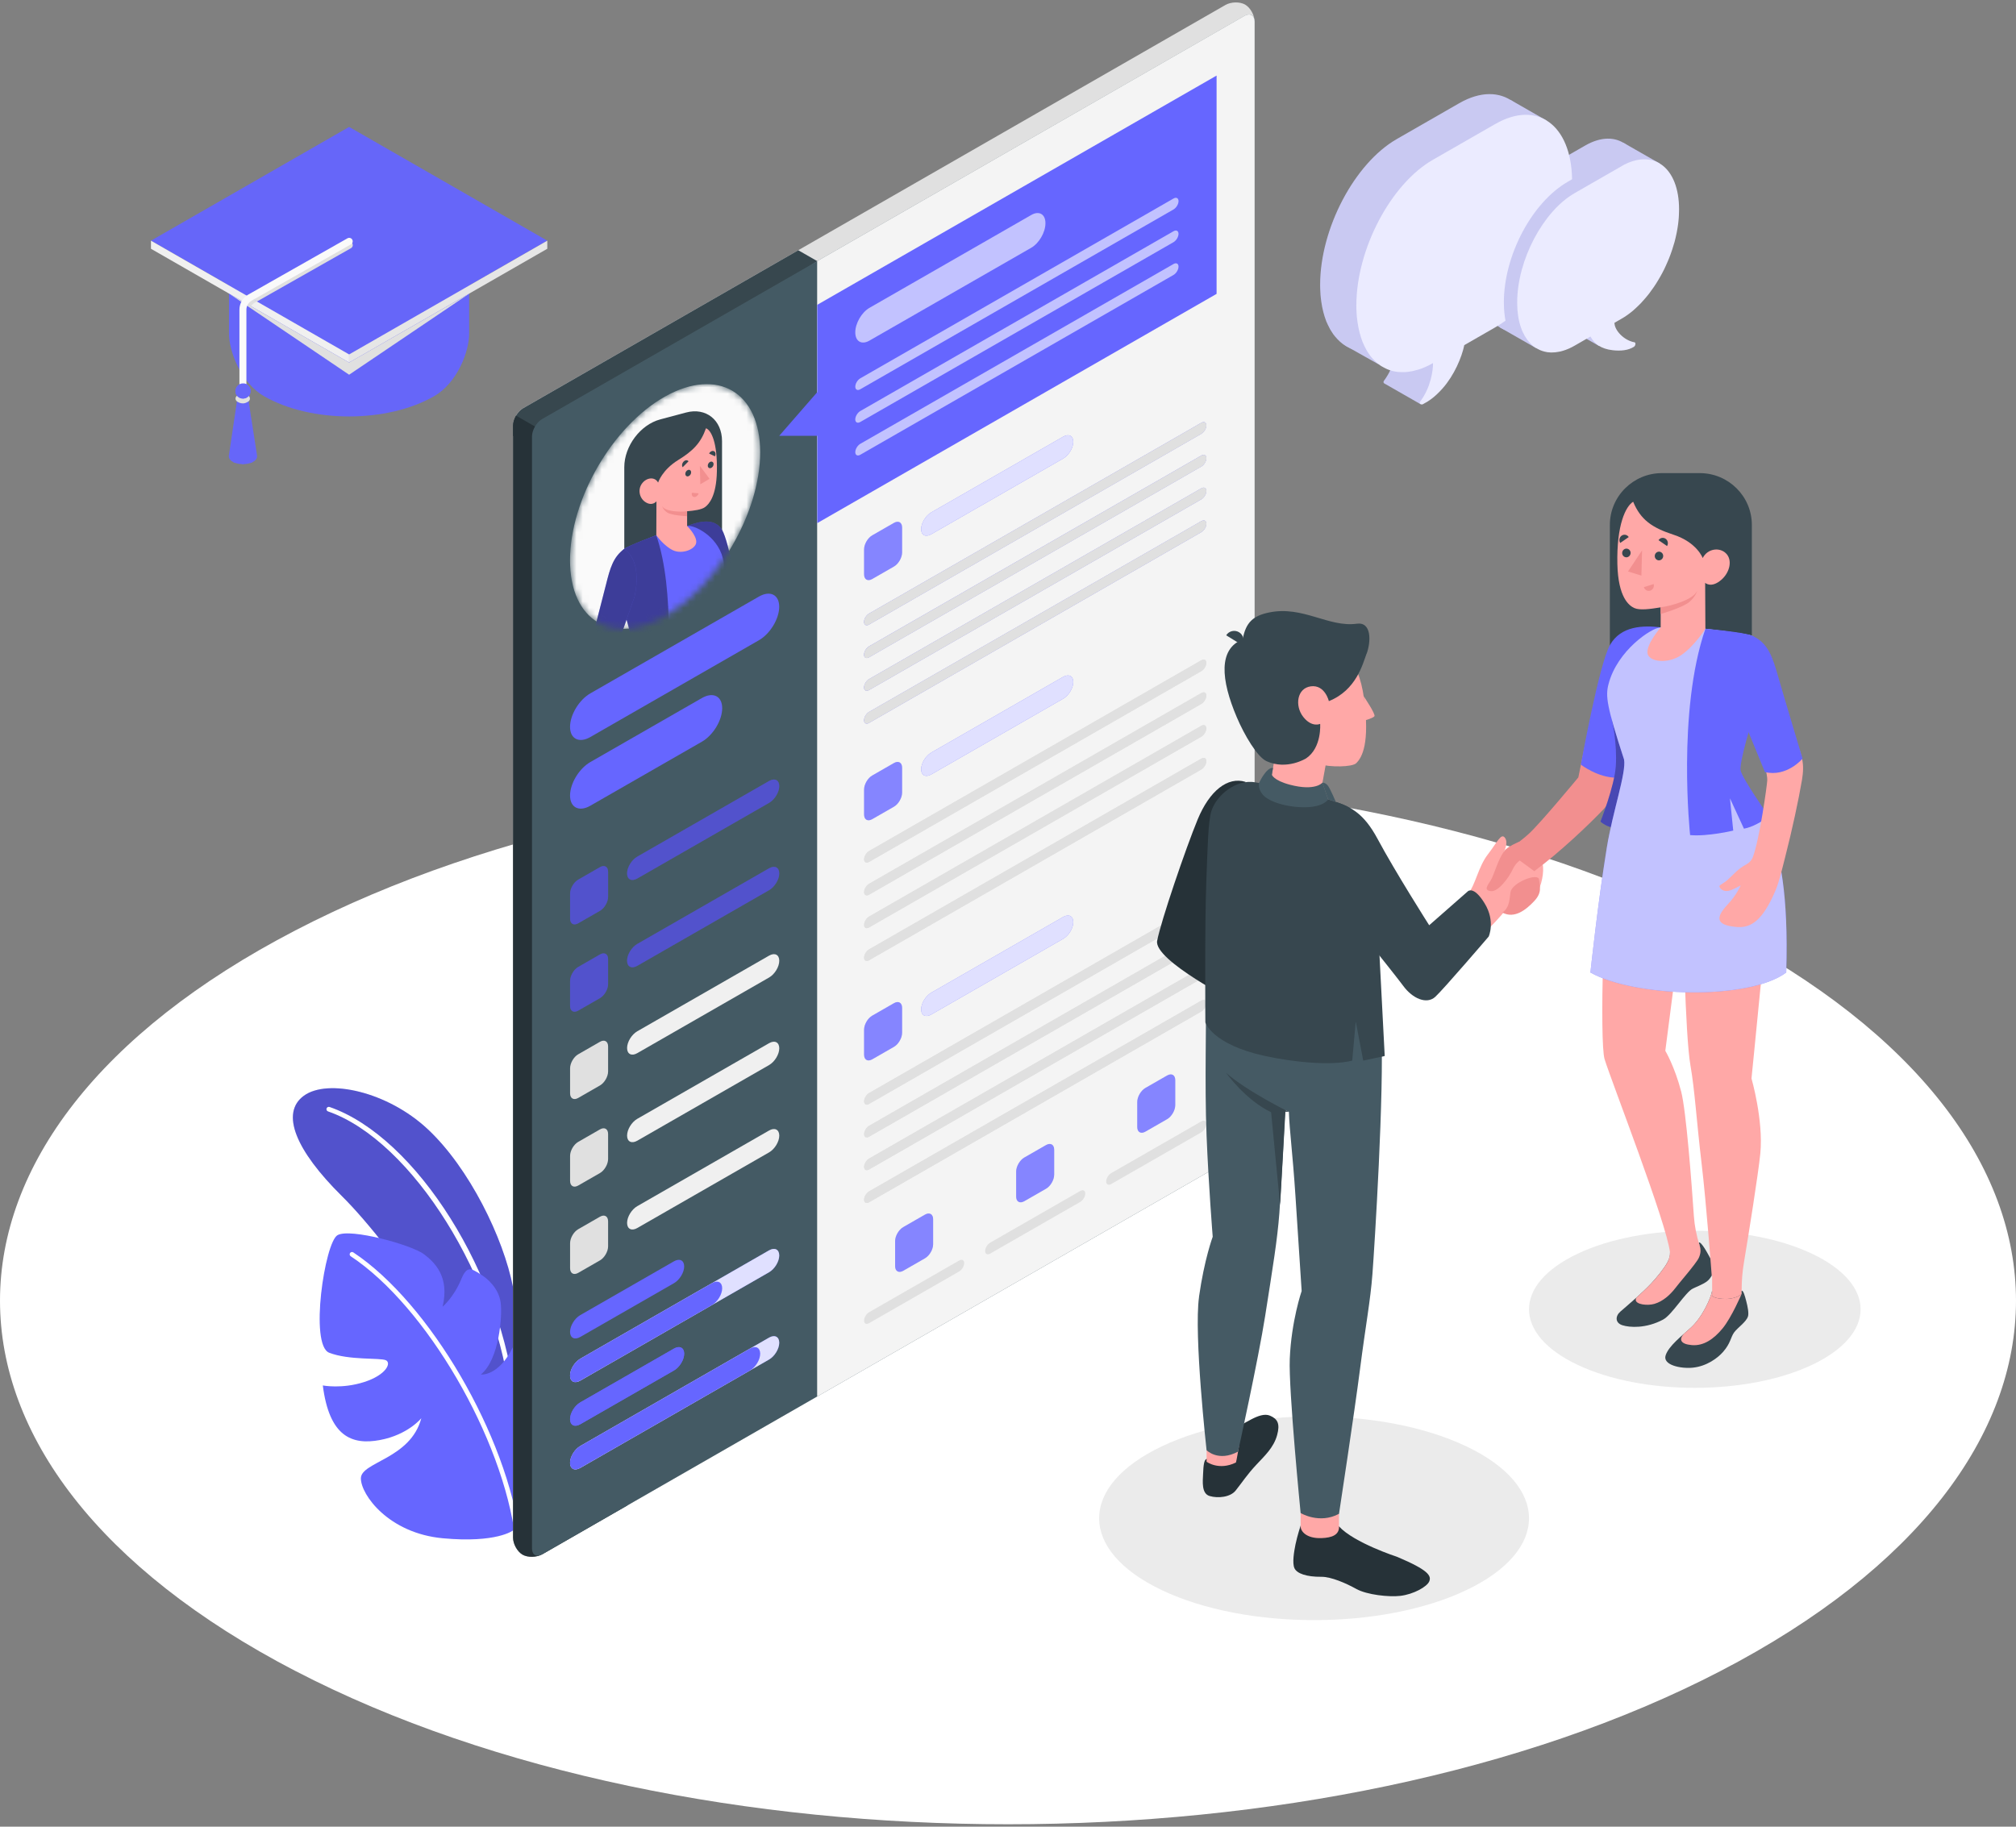 <svg width="320" height="290" viewBox="0 0 320 290" fill="none" xmlns="http://www.w3.org/2000/svg">
<rect x="0" y="0" width="320" height="290" fill="#808080" stroke="none"/>
<path d="M46.871 265.267C109.356 297.729 210.659 297.729 273.136 265.267C335.621 232.805 335.621 180.178 273.136 147.716C210.651 115.254 109.349 115.254 46.864 147.716C-15.621 180.178 -15.621 232.805 46.864 265.267H46.871Z" fill="white"/>
<path d="M232.707 252.465C219.384 258.783 197.783 258.783 184.459 252.465C171.136 246.154 171.136 235.912 184.459 229.595C197.783 223.284 219.384 223.284 232.707 229.595C246.03 235.912 246.03 246.147 232.707 252.465Z" fill="#EBEBEB"/>
<path d="M287.626 216.678C277.35 221.547 260.682 221.547 250.406 216.678C240.129 211.808 240.129 203.909 250.406 199.039C260.682 194.169 277.35 194.169 287.626 199.039C297.903 203.909 297.903 211.808 287.626 216.678Z" fill="#EBEBEB"/>
<path d="M81.431 204.357C79.915 196.554 74.506 185.433 67.87 179.24C61.487 173.285 52.013 171.208 48.238 173.95C44.463 176.691 46.938 182.64 54.264 189.881C62.527 198.047 78.414 220.703 81.431 233.545V204.357Z" fill="#6666FF"/>
<g opacity="0.2">
<path d="M81.431 204.357C79.915 196.554 74.506 185.433 67.87 179.24C61.487 173.285 52.013 171.208 48.238 173.95C44.463 176.691 46.938 182.64 54.264 189.881C62.527 198.047 78.414 220.703 81.431 233.545V204.357Z" fill="black"/>
</g>
<path d="M81.433 223.136C81.248 223.136 81.084 222.996 81.062 222.804C79.189 203.14 65.368 181.046 52.067 176.442C51.874 176.376 51.77 176.162 51.837 175.969C51.904 175.777 52.119 175.674 52.312 175.74C66.089 180.507 79.873 202.461 81.805 222.73C81.827 222.929 81.671 223.114 81.47 223.129C81.456 223.129 81.448 223.129 81.433 223.129V223.136Z" fill="white"/>
<path d="M81.431 242.967C81.431 242.967 78.86 245.007 70.278 244.209C61.696 243.411 57.282 237.314 57.282 234.699C57.282 232.083 65.158 231.639 66.875 225.151C66.875 225.151 64.772 227.782 60.298 228.617C55.825 229.452 52.266 228.033 51.24 219.949C51.24 219.949 54.265 220.54 57.794 219.41C61.324 218.279 62.164 216.358 61.242 215.944C60.321 215.53 55.409 215.981 52.251 214.755C49.1 213.528 51.545 197.249 53.574 196.089C55.602 194.929 65.411 197.663 67.313 199.126C69.007 200.426 71.385 202.68 70.256 207.446C70.256 207.446 72.032 205.961 73.206 203.101C74.127 200.855 74.796 201.402 76.193 202.244C77.59 203.087 79.121 204.616 79.455 206.685C79.789 208.754 79.247 215.892 76.319 218.213C76.319 218.213 79.128 218.567 81.424 213.853C81.424 213.853 85.905 215.641 86.893 218.545C87.881 221.449 89.055 235.615 81.424 242.967H81.431Z" fill="#6666FF"/>
<path d="M82.181 244.586C81.995 244.586 81.839 244.446 81.809 244.261C79.848 228.293 67.639 207.351 55.668 199.437C55.497 199.326 55.453 199.097 55.564 198.927C55.675 198.757 55.906 198.713 56.077 198.823C68.196 206.841 80.561 228.034 82.538 244.18C82.56 244.379 82.419 244.564 82.211 244.594C82.196 244.594 82.181 244.594 82.166 244.594L82.181 244.586Z" fill="white"/>
<path d="M82.937 246.819C82.105 246.339 81.429 245.127 81.429 244.108V67.567C81.429 66.547 82.15 65.305 83.041 64.796L194.517 0.788C195.408 0.278 196.798 0.249 197.638 0.729C198.47 1.21 199.146 2.421 199.146 3.441L86.058 246.76C85.166 247.27 83.777 247.292 82.937 246.819Z" fill="#E0E0E0"/>
<path d="M84.451 70.924L129.727 41.462L126.71 39.733L83.047 64.805C82.155 65.315 81.435 66.556 81.435 67.576V69.194L84.451 70.924Z" fill="#37474F"/>
<path opacity="0.2" d="M84.451 70.924L129.727 41.462L126.71 39.733L83.047 64.805C82.155 65.315 81.435 66.556 81.435 67.576V69.194L84.451 70.924Z" fill="#37474F"/>
<path d="M99.543 76.115L81.903 65.991C81.613 66.494 81.435 67.055 81.435 67.565V244.099C81.435 245.118 82.111 246.33 82.943 246.811C83.775 247.291 85.172 247.261 86.064 246.751L99.543 239.007V76.115Z" fill="#263238"/>
<path opacity="0.4" d="M99.543 76.115L81.903 65.991C81.613 66.494 81.435 67.055 81.435 67.565V244.099C81.435 245.118 82.111 246.33 82.943 246.811C83.775 247.291 85.172 247.261 86.064 246.751L99.543 239.007V76.115Z" fill="#263238"/>
<path d="M86.066 246.762L197.549 182.754C198.441 182.244 199.162 181.003 199.162 179.983V3.45C199.162 2.43 198.441 2.016 197.549 2.526L86.059 66.526C85.167 67.036 84.446 68.277 84.446 69.297V245.831C84.446 246.85 85.167 247.264 86.059 246.754L86.066 246.762Z" fill="#455A64"/>
<path opacity="0.1" d="M86.066 246.762L197.549 182.754C198.441 182.244 199.162 181.003 199.162 179.983V3.45C199.162 2.43 198.441 2.016 197.549 2.526L86.059 66.526C85.167 67.036 84.446 68.277 84.446 69.297V245.831C84.446 246.85 85.167 247.264 86.059 246.754L86.066 246.762Z" fill="#455A64"/>
<path d="M93.702 110.079L120.467 94.709C122.243 93.689 123.685 94.414 123.685 96.328C123.685 98.241 122.243 100.621 120.467 101.64L93.702 117.011C91.926 118.03 90.484 117.306 90.484 115.392C90.484 113.478 91.926 111.099 93.702 110.079Z" fill="#6666FF"/>
<path d="M93.702 120.984L111.417 110.816C113.193 109.796 114.634 110.52 114.634 112.434C114.634 114.348 113.193 116.727 111.417 117.747L93.702 127.915C91.926 128.935 90.484 128.211 90.484 126.297C90.484 124.383 91.926 122.003 93.702 120.984Z" fill="#6666FF"/>
<path d="M91.776 139.651L95.239 137.663C95.952 137.257 96.524 137.589 96.524 138.402V142.378C96.524 143.19 95.944 144.188 95.239 144.594L91.776 146.582C91.062 146.989 90.49 146.656 90.49 145.843V141.868C90.49 141.055 91.07 140.057 91.776 139.651Z" fill="#6666FF"/>
<path opacity="0.2" d="M91.776 139.651L95.239 137.663C95.952 137.257 96.524 137.589 96.524 138.402V142.378C96.524 143.19 95.944 144.188 95.239 144.594L91.776 146.582C91.062 146.989 90.49 146.656 90.49 145.843V141.868C90.49 141.055 91.07 140.057 91.776 139.651Z" fill="black"/>
<path d="M91.775 153.513L95.237 151.525C95.951 151.119 96.523 151.451 96.523 152.264V156.24C96.523 157.053 95.943 158.05 95.237 158.457L91.775 160.444C91.061 160.851 90.489 160.518 90.489 159.705V155.73C90.489 154.917 91.069 153.919 91.775 153.513Z" fill="#6666FF"/>
<g opacity="0.2">
<path d="M91.774 153.514L95.237 151.526C95.95 151.119 96.522 151.452 96.522 152.265V156.24C96.522 157.053 95.942 158.051 95.237 158.457L91.774 160.445C91.06 160.851 90.488 160.519 90.488 159.706V155.73C90.488 154.918 91.068 153.92 91.774 153.514Z" fill="black"/>
</g>
<path d="M101.148 149.861L122.08 137.846C122.972 137.336 123.692 137.698 123.692 138.659C123.692 139.619 122.972 140.802 122.08 141.319L101.148 153.334C100.256 153.844 99.535 153.482 99.535 152.521C99.535 151.561 100.256 150.378 101.148 149.861Z" fill="#6666FF"/>
<path opacity="0.2" d="M101.148 149.861L122.08 137.846C122.972 137.336 123.692 137.698 123.692 138.659C123.692 139.619 122.972 140.802 122.08 141.319L101.148 153.334C100.256 153.844 99.535 153.482 99.535 152.521C99.535 151.561 100.256 150.378 101.148 149.861Z" fill="black"/>
<path d="M91.776 167.376L95.239 165.389C95.952 164.982 96.524 165.315 96.524 166.127V170.103C96.524 170.916 95.944 171.913 95.239 172.32L91.776 174.308C91.062 174.714 90.49 174.381 90.49 173.569V169.593C90.49 168.78 91.07 167.783 91.776 167.376Z" fill="#E0E0E0"/>
<path d="M101.15 163.725L122.082 151.71C122.974 151.2 123.694 151.562 123.694 152.523C123.694 153.484 122.974 154.666 122.082 155.183L101.15 167.198C100.258 167.708 99.537 167.346 99.537 166.386C99.537 165.425 100.258 164.243 101.15 163.725Z" fill="#F0F0F0"/>
<path d="M91.776 181.283L95.239 179.295C95.952 178.888 96.524 179.221 96.524 180.034V184.009C96.524 184.822 95.944 185.82 95.239 186.226L91.776 188.214C91.062 188.62 90.49 188.288 90.49 187.475V183.499C90.49 182.687 91.07 181.689 91.776 181.283Z" fill="#E0E0E0"/>
<path d="M101.15 177.625L122.082 165.609C122.974 165.1 123.694 165.462 123.694 166.422C123.694 167.383 122.974 168.565 122.082 169.082L101.15 181.098C100.258 181.607 99.537 181.245 99.537 180.285C99.537 179.324 100.258 178.142 101.15 177.625Z" fill="#F0F0F0"/>
<path d="M91.776 195.147L95.239 193.159C95.952 192.752 96.524 193.085 96.524 193.898V197.873C96.524 198.686 95.944 199.684 95.239 200.09L91.776 202.078C91.062 202.484 90.49 202.152 90.49 201.339V197.363C90.49 196.551 91.07 195.553 91.776 195.147Z" fill="#E0E0E0"/>
<path d="M101.15 191.487L122.082 179.472C122.974 178.962 123.694 179.324 123.694 180.285C123.694 181.246 122.974 182.428 122.082 182.945L101.15 194.96C100.258 195.47 99.537 195.108 99.537 194.148C99.537 193.187 100.258 192.005 101.15 191.487Z" fill="#F0F0F0"/>
<path d="M92.097 208.785L106.988 200.236C107.88 199.726 108.6 200.088 108.6 201.049C108.6 202.009 107.88 203.192 106.988 203.709L92.097 212.258C91.205 212.768 90.484 212.406 90.484 211.446C90.484 210.485 91.205 209.303 92.097 208.785Z" fill="#6666FF"/>
<path d="M92.093 215.716L122.076 198.499C122.968 197.989 123.689 198.351 123.689 199.312C123.689 200.272 122.968 201.455 122.084 201.972L92.101 219.189C91.209 219.699 90.488 219.337 90.488 218.376C90.488 217.416 91.209 216.233 92.101 215.716H92.093Z" fill="#6666FF"/>
<path opacity="0.8" d="M92.093 215.716L122.076 198.499C122.968 197.989 123.689 198.351 123.689 199.312C123.689 200.272 122.968 201.455 122.084 201.972L92.101 219.189C91.209 219.699 90.488 219.337 90.488 218.376C90.488 217.416 91.209 216.233 92.101 215.716H92.093Z" fill="white"/>
<path d="M92.094 215.717L113.027 203.702C113.919 203.192 114.632 203.554 114.632 204.514C114.632 205.475 113.911 206.665 113.019 207.175L92.087 219.19C91.195 219.7 90.475 219.338 90.475 218.377C90.475 217.416 91.195 216.234 92.087 215.717H92.094Z" fill="#6666FF"/>
<path d="M92.097 222.642L106.988 214.093C107.88 213.583 108.6 213.945 108.6 214.906C108.6 215.866 107.88 217.049 106.988 217.566L92.097 226.115C91.205 226.625 90.484 226.263 90.484 225.303C90.484 224.342 91.205 223.16 92.097 222.642Z" fill="#6666FF"/>
<path d="M101.148 136L122.08 123.985C122.972 123.475 123.692 123.837 123.692 124.798C123.692 125.758 122.972 126.941 122.08 127.458L101.148 139.473C100.256 139.983 99.535 139.621 99.535 138.66C99.535 137.7 100.256 136.517 101.148 136Z" fill="#6666FF"/>
<path opacity="0.2" d="M101.148 136L122.08 123.985C122.972 123.475 123.692 123.837 123.692 124.798C123.692 125.758 122.972 126.941 122.08 127.458L101.148 139.473C100.256 139.983 99.535 139.621 99.535 138.66C99.535 137.7 100.256 136.517 101.148 136Z" fill="black"/>
<path d="M92.097 222.642L106.988 214.093C107.88 213.583 108.6 213.945 108.6 214.906C108.6 215.866 107.88 217.049 106.988 217.566L92.097 226.115C91.205 226.625 90.484 226.263 90.484 225.303C90.484 224.342 91.205 223.16 92.097 222.642Z" fill="#6666FF"/>
<path d="M92.093 229.573L122.076 212.355C122.968 211.846 123.689 212.208 123.689 213.168C123.689 214.129 122.968 215.311 122.084 215.828L92.101 233.046C91.209 233.556 90.488 233.194 90.488 232.233C90.488 231.272 91.209 230.09 92.101 229.573H92.093Z" fill="#6666FF"/>
<path opacity="0.8" d="M92.093 229.573L122.076 212.355C122.968 211.846 123.689 212.208 123.689 213.168C123.689 214.129 122.968 215.311 122.084 215.828L92.101 233.046C91.209 233.556 90.488 233.194 90.488 232.233C90.488 231.272 91.209 230.09 92.101 229.573H92.093Z" fill="white"/>
<path d="M92.094 229.574L119.061 214.093C119.952 213.583 120.666 213.945 120.666 214.906C120.666 215.866 119.945 217.056 119.053 217.566L92.087 233.047C91.195 233.557 90.475 233.194 90.475 232.234C90.475 231.273 91.195 230.091 92.087 229.574H92.094Z" fill="#6666FF"/>
<path d="M197.535 2.526L129.723 41.461V221.689L197.535 182.754C198.427 182.244 199.14 181.003 199.14 179.983V3.45C199.14 2.43 198.42 2.016 197.528 2.526H197.535Z" fill="#EBEBEB"/>
<path opacity="0.6" d="M197.535 2.526L129.723 41.461V221.689L197.535 182.754C198.427 182.244 199.14 181.003 199.14 179.983V3.45C199.14 2.43 198.42 2.016 197.528 2.526H197.535Z" fill="#FAFAFA"/>
<path d="M129.725 48.39V62.253L123.691 69.184H129.725V83.047L193.109 46.654V11.997L129.725 48.39Z" fill="#6666FF"/>
<g opacity="0.6">
<path d="M138.011 48.872L163.692 34.13C164.933 33.413 165.943 33.997 165.943 35.423V35.453C165.943 36.879 164.933 38.615 163.692 39.332L138.011 54.074C136.77 54.791 135.76 54.207 135.76 52.781V52.751C135.76 51.325 136.77 49.589 138.011 48.872Z" fill="white"/>
</g>
<path d="M136.568 60.059L186.272 31.521C186.718 31.262 187.075 31.447 187.075 31.928C187.075 32.408 186.718 32.999 186.272 33.258L136.568 61.796C136.122 62.054 135.766 61.87 135.766 61.389C135.766 60.909 136.122 60.318 136.568 60.059Z" fill="#6666FF"/>
<path d="M136.562 60.058L186.266 31.52C186.712 31.261 187.069 31.446 187.069 31.926C187.069 32.407 186.712 32.998 186.266 33.257L136.562 61.794C136.116 62.053 135.76 61.868 135.76 61.388C135.76 60.908 136.116 60.317 136.562 60.058Z" fill="#6666FF"/>
<path opacity="0.6" d="M136.562 60.058L186.266 31.52C186.712 31.261 187.069 31.446 187.069 31.926C187.069 32.407 186.712 32.998 186.266 33.257L136.562 61.794C136.116 62.053 135.76 61.868 135.76 61.388C135.76 60.908 136.116 60.317 136.562 60.058Z" fill="white"/>
<path d="M136.559 65.254L186.263 36.716C186.709 36.457 187.066 36.642 187.066 37.122C187.066 37.603 186.709 38.194 186.263 38.453L136.559 66.99C136.114 67.249 135.757 67.064 135.757 66.584C135.757 66.104 136.114 65.513 136.559 65.254Z" fill="#6666FF"/>
<path opacity="0.6" d="M136.559 65.254L186.263 36.716C186.709 36.457 187.066 36.642 187.066 37.122C187.066 37.603 186.709 38.194 186.263 38.453L136.559 66.99C136.114 67.249 135.757 67.064 135.757 66.584C135.757 66.104 136.114 65.513 136.559 65.254Z" fill="white"/>
<path opacity="0.6" d="M136.561 70.456L186.265 41.918C186.711 41.66 187.068 41.844 187.068 42.325C187.068 42.805 186.711 43.396 186.265 43.655L136.561 72.193C136.115 72.451 135.759 72.266 135.759 71.786C135.759 71.306 136.115 70.715 136.561 70.456Z" fill="white"/>
<path d="M138.442 84.993L141.904 83.006C142.618 82.599 143.19 82.932 143.19 83.745V87.72C143.19 88.533 142.61 89.531 141.904 89.937L138.442 91.925C137.728 92.331 137.156 91.999 137.156 91.186V87.21C137.156 86.397 137.736 85.4 138.442 84.993Z" fill="#6666FF"/>
<path opacity="0.2" d="M138.442 84.993L141.904 83.006C142.618 82.599 143.19 82.932 143.19 83.745V87.72C143.19 88.533 142.61 89.531 141.904 89.937L138.442 91.925C137.728 92.331 137.156 91.999 137.156 91.186V87.21C137.156 86.397 137.736 85.4 138.442 84.993Z" fill="white"/>
<path d="M147.818 81.343L168.75 69.328C169.642 68.818 170.363 69.18 170.363 70.141C170.363 71.101 169.642 72.283 168.75 72.801L147.818 84.816C146.926 85.326 146.213 84.964 146.213 84.003C146.213 83.042 146.934 81.86 147.825 81.343H147.818Z" fill="#6666FF"/>
<path opacity="0.8" d="M147.818 81.343L168.75 69.328C169.642 68.818 170.363 69.18 170.363 70.141C170.363 71.101 169.642 72.283 168.75 72.801L147.818 84.816C146.926 85.326 146.213 84.964 146.213 84.003C146.213 83.042 146.934 81.86 147.825 81.343H147.818Z" fill="white"/>
<path d="M137.955 97.406L190.676 67.131C191.122 66.872 191.478 67.057 191.478 67.537C191.478 68.018 191.122 68.609 190.676 68.868L137.955 99.142C137.509 99.401 137.152 99.216 137.152 98.736C137.152 98.255 137.509 97.664 137.955 97.406Z" fill="#6666FF"/>
<path d="M137.955 102.606L190.676 72.332C191.122 72.073 191.478 72.258 191.478 72.738C191.478 73.218 191.122 73.81 190.676 74.068L137.955 104.343C137.509 104.601 137.152 104.417 137.152 103.936C137.152 103.456 137.509 102.865 137.955 102.606Z" fill="#6666FF"/>
<path d="M137.955 107.81L190.676 77.535C191.122 77.276 191.478 77.461 191.478 77.942C191.478 78.422 191.122 79.013 190.676 79.272L137.955 109.546C137.509 109.805 137.152 109.62 137.152 109.14C137.152 108.659 137.509 108.068 137.955 107.81Z" fill="#6666FF"/>
<path d="M137.955 113.021L190.676 82.746C191.122 82.488 191.478 82.673 191.478 83.153C191.478 83.633 191.122 84.224 190.676 84.483L137.955 114.758C137.509 115.016 137.152 114.831 137.152 114.351C137.152 113.871 137.509 113.28 137.955 113.021Z" fill="#6666FF"/>
<path d="M137.959 97.406L190.68 67.131C191.126 66.873 191.482 67.057 191.482 67.538C191.482 68.018 191.126 68.609 190.68 68.868L137.959 99.142C137.513 99.401 137.156 99.216 137.156 98.736C137.156 98.256 137.513 97.664 137.959 97.406Z" fill="#E0E0E0"/>
<path d="M137.959 102.609L190.68 72.334C191.126 72.076 191.482 72.26 191.482 72.741C191.482 73.221 191.126 73.812 190.68 74.071L137.959 104.345C137.513 104.604 137.156 104.419 137.156 103.939C137.156 103.459 137.513 102.868 137.959 102.609Z" fill="#E0E0E0"/>
<path d="M137.959 107.809L190.68 77.534C191.126 77.276 191.482 77.46 191.482 77.941C191.482 78.421 191.126 79.012 190.68 79.271L137.959 109.545C137.513 109.804 137.156 109.619 137.156 109.139C137.156 108.659 137.513 108.067 137.959 107.809Z" fill="#E0E0E0"/>
<path d="M137.959 113.018L190.68 82.743C191.126 82.485 191.482 82.669 191.482 83.15C191.482 83.63 191.126 84.221 190.68 84.48L137.959 114.754C137.513 115.013 137.156 114.828 137.156 114.348C137.156 113.868 137.513 113.276 137.959 113.018Z" fill="#E0E0E0"/>
<path opacity="0.8" d="M137.959 97.406L190.68 67.131C191.126 66.873 191.482 67.057 191.482 67.538C191.482 68.018 191.126 68.609 190.68 68.868L137.959 99.142C137.513 99.401 137.156 99.216 137.156 98.736C137.156 98.256 137.513 97.664 137.959 97.406Z" fill="#E0E0E0"/>
<path opacity="0.8" d="M137.959 102.609L190.68 72.334C191.126 72.076 191.482 72.26 191.482 72.741C191.482 73.221 191.126 73.812 190.68 74.071L137.959 104.345C137.513 104.604 137.156 104.419 137.156 103.939C137.156 103.459 137.513 102.868 137.959 102.609Z" fill="#E0E0E0"/>
<path opacity="0.8" d="M137.959 107.809L190.68 77.534C191.126 77.276 191.482 77.46 191.482 77.941C191.482 78.421 191.126 79.012 190.68 79.271L137.959 109.545C137.513 109.804 137.156 109.619 137.156 109.139C137.156 108.659 137.513 108.067 137.959 107.809Z" fill="#E0E0E0"/>
<path opacity="0.8" d="M137.959 113.018L190.68 82.743C191.126 82.485 191.482 82.669 191.482 83.15C191.482 83.63 191.126 84.221 190.68 84.48L137.959 114.754C137.513 115.013 137.156 114.828 137.156 114.348C137.156 113.868 137.513 113.276 137.959 113.018Z" fill="#E0E0E0"/>
<path d="M137.959 135.095L190.68 104.821C191.126 104.562 191.482 104.747 191.482 105.227C191.482 105.707 191.126 106.299 190.68 106.557L137.959 136.832C137.513 137.09 137.156 136.906 137.156 136.425C137.156 135.945 137.513 135.354 137.959 135.095Z" fill="#E0E0E0"/>
<path d="M137.959 140.299L190.68 110.024C191.126 109.765 191.482 109.95 191.482 110.431C191.482 110.911 191.126 111.502 190.68 111.761L137.959 142.035C137.513 142.294 137.156 142.109 137.156 141.629C137.156 141.148 137.513 140.557 137.959 140.299Z" fill="#E0E0E0"/>
<path d="M137.959 145.499L190.68 115.225C191.126 114.966 191.482 115.151 191.482 115.631C191.482 116.112 191.126 116.703 190.68 116.961L137.959 147.236C137.513 147.494 137.156 147.31 137.156 146.829C137.156 146.349 137.513 145.758 137.959 145.499Z" fill="#E0E0E0"/>
<path d="M137.959 150.707L190.68 120.433C191.126 120.174 191.482 120.359 191.482 120.839C191.482 121.32 191.126 121.911 190.68 122.169L137.959 152.444C137.513 152.702 137.156 152.518 137.156 152.037C137.156 151.557 137.513 150.966 137.959 150.707Z" fill="#E0E0E0"/>
<path opacity="0.8" d="M137.959 135.095L190.68 104.821C191.126 104.562 191.482 104.747 191.482 105.227C191.482 105.707 191.126 106.299 190.68 106.557L137.959 136.832C137.513 137.09 137.156 136.906 137.156 136.425C137.156 135.945 137.513 135.354 137.959 135.095Z" fill="#E0E0E0"/>
<path opacity="0.8" d="M137.959 140.299L190.68 110.024C191.126 109.765 191.482 109.95 191.482 110.431C191.482 110.911 191.126 111.502 190.68 111.761L137.959 142.035C137.513 142.294 137.156 142.109 137.156 141.629C137.156 141.148 137.513 140.557 137.959 140.299Z" fill="#E0E0E0"/>
<path opacity="0.8" d="M137.959 145.499L190.68 115.225C191.126 114.966 191.482 115.151 191.482 115.631C191.482 116.112 191.126 116.703 190.68 116.961L137.959 147.236C137.513 147.494 137.156 147.31 137.156 146.829C137.156 146.349 137.513 145.758 137.959 145.499Z" fill="#E0E0E0"/>
<path opacity="0.8" d="M137.959 150.707L190.68 120.433C191.126 120.174 191.482 120.359 191.482 120.839C191.482 121.32 191.126 121.911 190.68 122.169L137.959 152.444C137.513 152.702 137.156 152.518 137.156 152.037C137.156 151.557 137.513 150.966 137.959 150.707Z" fill="#E0E0E0"/>
<path d="M137.959 173.518L190.68 143.243C191.126 142.985 191.482 143.169 191.482 143.65C191.482 144.13 191.126 144.721 190.68 144.98L137.959 175.254C137.513 175.513 137.156 175.328 137.156 174.848C137.156 174.368 137.513 173.776 137.959 173.518Z" fill="#E0E0E0"/>
<path d="M137.959 178.721L190.68 148.446C191.126 148.188 191.482 148.373 191.482 148.853C191.482 149.333 191.126 149.924 190.68 150.183L137.959 180.457C137.513 180.716 137.156 180.531 137.156 180.051C137.156 179.571 137.513 178.98 137.959 178.721Z" fill="#E0E0E0"/>
<path d="M137.959 183.922L190.68 153.647C191.126 153.389 191.482 153.573 191.482 154.054C191.482 154.534 191.126 155.125 190.68 155.384L137.959 185.658C137.513 185.917 137.156 185.732 137.156 185.252C137.156 184.772 137.513 184.181 137.959 183.922Z" fill="#E0E0E0"/>
<path d="M137.959 189.13L190.68 158.855C191.126 158.597 191.482 158.782 191.482 159.262C191.482 159.742 191.126 160.333 190.68 160.592L137.959 190.866C137.513 191.125 137.156 190.94 137.156 190.46C137.156 189.98 137.513 189.389 137.959 189.13Z" fill="#E0E0E0"/>
<path opacity="0.8" d="M137.959 173.518L190.68 143.243C191.126 142.985 191.482 143.169 191.482 143.65C191.482 144.13 191.126 144.721 190.68 144.98L137.959 175.254C137.513 175.513 137.156 175.328 137.156 174.848C137.156 174.368 137.513 173.776 137.959 173.518Z" fill="#E0E0E0"/>
<path opacity="0.8" d="M137.959 178.721L190.68 148.446C191.126 148.188 191.482 148.373 191.482 148.853C191.482 149.333 191.126 149.924 190.68 150.183L137.959 180.457C137.513 180.716 137.156 180.531 137.156 180.051C137.156 179.571 137.513 178.98 137.959 178.721Z" fill="#E0E0E0"/>
<path opacity="0.8" d="M137.959 183.922L190.68 153.647C191.126 153.389 191.482 153.573 191.482 154.054C191.482 154.534 191.126 155.125 190.68 155.384L137.959 185.658C137.513 185.917 137.156 185.732 137.156 185.252C137.156 184.772 137.513 184.181 137.959 183.922Z" fill="#E0E0E0"/>
<path opacity="0.8" d="M137.959 189.13L190.68 158.855C191.126 158.597 191.482 158.782 191.482 159.262C191.482 159.742 191.126 160.333 190.68 160.592L137.959 190.866C137.513 191.125 137.156 190.94 137.156 190.46C137.156 189.98 137.513 189.389 137.959 189.13Z" fill="#E0E0E0"/>
<path d="M138.442 123.12L141.904 121.132C142.618 120.726 143.19 121.059 143.19 121.871V125.847C143.19 126.66 142.61 127.657 141.904 128.064L138.442 130.051C137.728 130.458 137.156 130.125 137.156 129.313V125.337C137.156 124.524 137.736 123.527 138.442 123.12Z" fill="#6666FF"/>
<path opacity="0.2" d="M138.442 123.12L141.904 121.132C142.618 120.726 143.19 121.059 143.19 121.871V125.847C143.19 126.66 142.61 127.657 141.904 128.064L138.442 130.051C137.728 130.458 137.156 130.125 137.156 129.313V125.337C137.156 124.524 137.736 123.527 138.442 123.12Z" fill="white"/>
<path d="M147.818 119.473L168.75 107.458C169.642 106.948 170.363 107.31 170.363 108.271C170.363 109.231 169.642 110.414 168.75 110.931L147.818 122.946C146.926 123.456 146.213 123.094 146.213 122.133C146.213 121.173 146.934 119.99 147.825 119.473H147.818Z" fill="#6666FF"/>
<path opacity="0.8" d="M147.818 119.473L168.75 107.458C169.642 106.948 170.363 107.31 170.363 108.271C170.363 109.231 169.642 110.414 168.75 110.931L147.818 122.946C146.926 123.456 146.213 123.094 146.213 122.133C146.213 121.173 146.934 119.99 147.825 119.473H147.818Z" fill="white"/>
<path d="M138.442 161.245L141.904 159.257C142.618 158.851 143.19 159.183 143.19 159.996V163.971C143.19 164.784 142.61 165.782 141.904 166.188L138.442 168.176C137.728 168.582 137.156 168.25 137.156 167.437V163.462C137.156 162.649 137.736 161.651 138.442 161.245Z" fill="#6666FF"/>
<path opacity="0.2" d="M138.442 161.245L141.904 159.257C142.618 158.851 143.19 159.183 143.19 159.996V163.971C143.19 164.784 142.61 165.782 141.904 166.188L138.442 168.176C137.728 168.582 137.156 168.25 137.156 167.437V163.462C137.156 162.649 137.736 161.651 138.442 161.245Z" fill="white"/>
<path d="M147.818 157.591L168.75 145.576C169.642 145.066 170.363 145.428 170.363 146.389C170.363 147.349 169.642 148.531 168.75 149.049L147.818 161.064C146.926 161.574 146.213 161.212 146.213 160.251C146.213 159.29 146.934 158.108 147.825 157.591H147.818Z" fill="#6666FF"/>
<path opacity="0.8" d="M147.818 157.591L168.75 145.576C169.642 145.066 170.363 145.428 170.363 146.389C170.363 147.349 169.642 148.531 168.75 149.049L147.818 161.064C146.926 161.574 146.213 161.212 146.213 160.251C146.213 159.29 146.934 158.108 147.825 157.591H147.818Z" fill="white"/>
<path d="M143.368 194.813L146.83 192.825C147.544 192.419 148.116 192.751 148.116 193.564V197.54C148.116 198.353 147.536 199.35 146.83 199.757L143.368 201.744C142.654 202.151 142.082 201.818 142.082 201.005V197.03C142.082 196.217 142.662 195.219 143.368 194.813Z" fill="#6666FF"/>
<path d="M137.955 208.321L152.244 200.119C152.69 199.86 153.047 200.045 153.047 200.525C153.047 201.005 152.69 201.596 152.244 201.855L137.955 210.057C137.509 210.316 137.152 210.131 137.152 209.651C137.152 209.171 137.509 208.579 137.955 208.321Z" fill="#E0E0E0"/>
<path d="M162.58 183.771L166.043 181.783C166.756 181.377 167.329 181.709 167.329 182.522V186.498C167.329 187.31 166.749 188.308 166.043 188.714L162.58 190.702C161.867 191.109 161.295 190.776 161.295 189.963V185.988C161.295 185.175 161.875 184.177 162.58 183.771Z" fill="#6666FF"/>
<path d="M157.173 197.28L171.462 189.078C171.908 188.819 172.264 189.004 172.264 189.484C172.264 189.964 171.908 190.555 171.462 190.814L157.173 199.016C156.727 199.275 156.37 199.09 156.37 198.61C156.37 198.13 156.727 197.538 157.173 197.28Z" fill="#E0E0E0"/>
<path d="M181.8 172.726L185.263 170.739C185.976 170.332 186.548 170.665 186.548 171.478V175.453C186.548 176.266 185.969 177.264 185.263 177.67L181.8 179.658C181.087 180.064 180.515 179.732 180.515 178.919V174.943C180.515 174.13 181.094 173.133 181.8 172.726Z" fill="#6666FF"/>
<path opacity="0.2" d="M143.368 194.813L146.83 192.825C147.544 192.419 148.116 192.751 148.116 193.564V197.54C148.116 198.353 147.536 199.35 146.83 199.757L143.368 201.744C142.654 202.151 142.082 201.818 142.082 201.005V197.03C142.082 196.217 142.662 195.219 143.368 194.813Z" fill="white"/>
<path opacity="0.2" d="M162.58 183.771L166.043 181.783C166.756 181.377 167.329 181.709 167.329 182.522V186.498C167.329 187.31 166.749 188.308 166.043 188.714L162.58 190.702C161.867 191.109 161.295 190.776 161.295 189.963V185.988C161.295 185.175 161.875 184.177 162.58 183.771Z" fill="white"/>
<path opacity="0.2" d="M181.8 172.726L185.263 170.739C185.976 170.332 186.548 170.665 186.548 171.478V175.453C186.548 176.266 185.969 177.264 185.263 177.67L181.8 179.658C181.087 180.064 180.515 179.732 180.515 178.919V174.943C180.515 174.13 181.094 173.133 181.8 172.726Z" fill="white"/>
<path d="M176.39 186.234L190.68 178.032C191.126 177.774 191.482 177.958 191.482 178.439C191.482 178.919 191.126 179.51 190.68 179.769L176.39 187.971C175.945 188.23 175.588 188.045 175.588 187.565C175.588 187.084 175.945 186.493 176.39 186.234Z" fill="#E0E0E0"/>
<mask id="mask0_5412_1521" style="mask-type:luminance" maskUnits="userSpaceOnUse" x="90" y="60" width="31" height="40">
<path d="M105.573 62.944C97.236 67.621 90.481 79.26 90.481 88.94C90.481 98.62 97.236 102.588 105.573 97.807C113.91 93.019 120.665 81.381 120.665 71.811C120.665 62.242 113.91 58.274 105.573 62.944Z" fill="white"/>
</mask>
<g mask="url(#mask0_5412_1521)">
<path d="M105.573 62.944C97.236 67.621 90.481 79.26 90.481 88.94C90.481 98.62 97.236 102.588 105.573 97.807C113.91 93.019 120.665 81.381 120.665 71.811C120.665 62.242 113.91 58.274 105.573 62.944Z" fill="#FAFAFA"/>
<path d="M112.884 92.782L100.809 96.004C99.858 96.255 99.093 95.642 99.093 94.63V74.176C99.093 70.821 101.642 67.429 104.785 66.587L108.916 65.486C112.059 64.651 114.608 66.683 114.608 70.038V90.492C114.608 91.504 113.835 92.531 112.892 92.782H112.884Z" fill="#37474F"/>
<path d="M113.471 98.073L112.179 92.494C112.179 92.494 112.193 84.965 111.094 84.27C110.001 83.575 109.704 83.442 109.704 83.442C111.086 82.969 113.999 82.607 114.92 85.253C115.79 87.75 117.09 93.906 117.707 96.943L113.464 98.073H113.471Z" fill="#F28F8F"/>
<path d="M113.365 98.101L109.062 83.507C110.972 82.768 113.417 82.154 114.606 84.113C115.676 85.871 117.385 95.079 117.719 96.941L113.365 98.101Z" fill="#6666FF"/>
<g opacity="0.4">
<path d="M113.366 98.101L109.063 83.507C110.973 82.768 113.418 82.154 114.607 84.113C115.677 85.871 117.386 95.079 117.72 96.941L113.366 98.101Z" fill="black"/>
</g>
<path d="M113.948 97.948L109.713 99.078C109.995 97.593 110.419 96.3 110.894 95.65C112.47 93.529 114.365 93.049 114.365 93.049C114.365 93.049 113.874 95.509 113.941 97.948H113.948Z" fill="#6666FF"/>
<path d="M113.941 97.947L109.705 99.077C109.987 97.592 110.411 96.299 110.887 95.648C112.462 93.528 114.357 93.047 114.357 93.047C114.357 93.047 113.866 95.508 113.933 97.947H113.941Z" fill="#6666FF"/>
<g opacity="0.7">
<path d="M113.942 97.946L109.706 99.076C109.988 97.591 110.412 96.298 110.888 95.648C112.463 93.527 114.358 93.047 114.358 93.047C114.358 93.047 113.867 95.507 113.934 97.946H113.942Z" fill="black"/>
</g>
<path d="M113.035 98.192L101.183 101.347L99.868 97.312C99.868 97.312 103.338 89.236 99.051 87.166C99.601 86.76 104.163 84.979 104.163 84.979L109.075 83.516C110.011 83.265 113.793 84.935 114.752 88.637C115.094 89.952 114.975 91.12 113.05 97.933C113.035 98.007 113.035 98.095 113.028 98.184L113.035 98.192Z" fill="#6666FF"/>
<path d="M112.061 67.99C112.878 68.285 113.896 70.214 113.792 74.847C113.71 78.771 112.521 80.057 111.927 80.493C111.332 80.929 110.181 81.069 109.066 81.165V83.508C109.066 83.508 110.612 85.008 110.515 86.109C110.418 87.21 108.286 88.03 106.837 87.365C105.395 86.7 104.177 84.978 104.177 84.978L104.199 79.584C104.199 79.584 103.545 80.441 102.423 79.695C101.502 79.081 101.189 77.722 101.91 76.754C102.631 75.786 103.954 75.645 104.459 76.613C104.459 76.613 105.083 74.611 107.654 73.029C109.98 71.596 111.243 70.332 112.061 67.99Z" fill="#FFA8A7"/>
<path d="M109.702 74.96C109.717 75.24 109.524 75.529 109.264 75.61C109.011 75.691 108.796 75.529 108.781 75.255C108.766 74.974 108.959 74.686 109.219 74.605C109.472 74.524 109.688 74.686 109.702 74.96Z" fill="#37474F"/>
<path d="M109.824 78.234L110.894 78.315C110.805 78.663 110.493 78.929 110.196 78.907C109.898 78.884 109.735 78.581 109.824 78.234Z" fill="#F28F8F"/>
<path d="M113.484 72.447L112.555 72.003C112.726 71.671 113.075 71.508 113.327 71.627C113.588 71.745 113.654 72.114 113.484 72.439V72.447Z" fill="#37474F"/>
<path d="M108.36 74.175L109.289 73.236C109.118 73 108.769 73.015 108.516 73.273C108.256 73.532 108.189 73.938 108.36 74.175Z" fill="#37474F"/>
<path d="M113.267 73.657C113.282 73.938 113.089 74.226 112.829 74.307C112.576 74.388 112.36 74.226 112.346 73.953C112.331 73.672 112.524 73.383 112.784 73.302C113.037 73.221 113.252 73.383 113.267 73.657Z" fill="#37474F"/>
<path d="M111.088 73.954L111.162 76.888L112.626 76.016L111.088 73.954Z" fill="#F28F8F"/>
<path d="M109.057 81.165C107.883 81.313 105.454 81.217 105.082 80.301C105.082 80.301 105.208 80.907 105.929 81.38C106.65 81.845 109.057 81.949 109.057 81.949V81.165Z" fill="#F28F8F"/>
<path d="M101.219 101.339L100.721 99.581L102.029 101.125L101.219 101.339Z" fill="#6666FF"/>
<path d="M100.246 101.6C99.971 99.959 99.057 96.848 98.068 94.166C96.82 90.76 98.217 87.819 99.049 87.168C99.889 86.518 104.162 84.981 104.162 84.981C105.707 89.363 106.131 95.215 106.168 100.018L100.238 101.6H100.246Z" fill="#6666FF"/>
<path opacity="0.4" d="M100.246 101.6C99.971 99.959 99.057 96.848 98.068 94.166C96.82 90.76 98.217 87.819 99.049 87.168C99.889 86.518 104.162 84.981 104.162 84.981C105.707 89.363 106.131 95.215 106.168 100.018L100.238 101.6H100.246Z" fill="black"/>
<path d="M98.133 102.162L93.89 103.293C93.675 103.138 93.556 103.019 93.556 103.019C93.556 103.019 95.562 95.32 96.201 92.763C96.84 90.206 97.331 88.447 99.054 87.169C102.153 89.171 100.719 94.736 100.719 94.736L98.133 102.162Z" fill="#6666FF"/>
<path opacity="0.4" d="M98.133 102.162L93.89 103.293C93.675 103.138 93.556 103.019 93.556 103.019C93.556 103.019 95.562 95.32 96.201 92.763C96.84 90.206 97.331 88.447 99.054 87.169C102.153 89.171 100.719 94.736 100.719 94.736L98.133 102.162Z" fill="black"/>
</g>
<path d="M36.349 52.95V38.304C36.305 35.467 38.163 32.629 41.93 30.464C49.376 26.193 61.443 26.193 68.888 30.464C72.656 32.629 74.514 35.467 74.469 38.304V52.891C74.499 55.714 72.641 60.761 68.888 62.911C61.443 67.182 49.376 67.182 41.93 62.911C38.215 60.775 36.357 55.765 36.349 52.972V52.943V52.95Z" fill="#6666F9"/>
<path d="M55.416 20.148L86.87 38.208L55.416 56.268L23.962 38.208L55.416 20.148Z" fill="#6666F9"/>
<path d="M39.672 47.229L55.165 38.436C55.432 38.288 55.767 38.377 55.923 38.643C56.072 38.909 55.982 39.241 55.715 39.397L40.786 47.865L39.679 47.229H39.672Z" fill="#E0E0E0"/>
<path d="M86.872 38.208V39.493L55.418 57.553V56.267L86.872 38.208Z" fill="#E6E6E6"/>
<path d="M23.962 38.208V39.493L55.416 57.553V56.267L23.962 38.208Z" fill="#F0F0F0"/>
<path d="M38.889 48.072L39.847 48.626C39.988 48.397 40.189 48.198 40.434 48.057L40.769 47.865L39.676 47.237C39.357 47.459 39.089 47.747 38.889 48.072Z" fill="#E0E0E0"/>
<path d="M74.512 46.596L55.415 59.49L36.37 46.618L55.415 57.554L74.512 46.596Z" fill="#E0E0E0"/>
<path d="M37.671 63.282C38.035 63.555 38.979 63.57 39.402 63.282L40.814 72.393C40.814 74.114 36.318 74.114 36.318 72.393L37.671 63.282Z" fill="#6666F9"/>
<path d="M37.588 68.477L37.305 73.479C37.209 73.442 37.119 73.405 37.03 73.361L37.588 68.477Z" fill="#6666F9"/>
<path d="M39.717 73.516L39.122 65.395L40.006 73.405C39.917 73.442 39.821 73.479 39.717 73.516Z" fill="#6666F9"/>
<path d="M38.704 73.677C38.607 73.677 38.518 73.677 38.421 73.677L38.562 67.227L38.704 73.677Z" fill="#6666F9"/>
<path d="M38.516 64.044C38.821 64.044 39.133 63.94 39.43 63.733C39.683 63.563 39.742 63.216 39.572 62.965C39.401 62.714 39.051 62.655 38.799 62.825C38.561 62.987 38.427 62.958 38.271 62.839C38.026 62.655 37.677 62.706 37.498 62.95C37.313 63.194 37.365 63.541 37.61 63.719C37.9 63.933 38.204 64.036 38.516 64.036V64.044Z" fill="#E0E0E0"/>
<path d="M38.562 62.624C38.867 62.624 39.112 62.38 39.112 62.077V49.16C39.112 48.569 39.432 48.022 39.944 47.734L55.705 38.793C55.972 38.645 56.062 38.305 55.913 38.039C55.764 37.773 55.422 37.684 55.155 37.832L39.394 46.773C38.532 47.261 38.005 48.177 38.005 49.16V62.077C38.005 62.38 38.25 62.624 38.555 62.624H38.562Z" fill="#FAFAFA"/>
<path d="M39.781 62.07C39.781 61.405 39.238 60.866 38.57 60.866C37.901 60.866 37.358 61.405 37.358 62.07C37.358 62.736 37.901 63.275 38.57 63.275C39.238 63.275 39.781 62.736 39.781 62.07Z" fill="#6666F9"/>
<path d="M37.358 62.136C37.425 62.425 38.027 62.979 38.711 62.594C39.446 62.188 39.305 61.257 38.733 60.88C39.32 60.961 39.781 61.464 39.781 62.07C39.781 62.735 39.238 63.274 38.57 63.274C37.901 63.274 37.396 62.772 37.366 62.136H37.358Z" fill="#6666F9"/>
<path d="M253.842 54.942L248.091 51.653L251.256 50.988L254.399 53.176L253.842 54.942Z" fill="#C9C9F2"/>
<path d="M243.786 25.52C243.778 16.631 238.324 12.537 231.622 16.387L221.709 22.077C214.999 25.927 209.545 36.301 209.545 45.191C209.545 45.553 209.552 45.915 209.575 46.255C209.575 46.455 209.597 46.624 209.604 46.809C209.612 46.987 209.634 47.157 209.656 47.327C209.679 47.526 209.701 47.725 209.731 47.918C209.887 49.048 210.162 50.068 210.511 50.992C210.667 51.361 210.83 51.709 211.009 52.041C211.091 52.218 211.187 52.388 211.291 52.536C211.321 52.588 211.358 52.639 211.388 52.691C211.559 52.972 211.744 53.245 211.96 53.474C212.079 53.608 212.19 53.748 212.317 53.874L212.696 54.243C212.837 54.346 212.963 54.472 213.097 54.576C213.231 54.679 213.372 54.782 213.52 54.864C213.669 54.945 213.818 55.034 213.966 55.115C214.524 55.425 215.14 55.617 215.787 55.728C215.839 55.728 215.891 55.736 215.935 55.758C216.106 55.773 216.262 55.795 216.433 55.795C216.612 55.817 216.79 55.81 216.976 55.81C217.429 55.81 217.904 55.765 218.395 55.654C218.67 55.595 218.945 55.536 219.22 55.447V55.462C220.022 55.226 220.847 54.864 221.709 54.369L231.622 48.679C232.275 48.302 232.937 47.859 233.568 47.364C233.561 47.245 233.546 47.134 233.539 47.031C233.531 46.824 233.516 46.676 233.516 46.551C233.494 46.255 233.487 45.952 233.487 45.642C233.487 37.994 238.064 29.112 243.793 25.528L243.786 25.52Z" fill="#C9C9F2"/>
<path d="M245.464 19.121C245.464 19.121 239.668 15.803 239.705 15.825C239.742 15.847 240.285 19.808 240.285 19.808L244.565 20.31L245.464 19.121Z" fill="#C9C9F2"/>
<path d="M218.853 57.856L213.525 54.856L216.728 53.481L218.853 57.856Z" fill="#C9C9F2"/>
<path d="M221.706 54.355C221.706 55.537 221.372 58.19 219.678 60.444C219.44 60.754 219.804 61.028 220.079 60.895C220.97 60.444 222.003 59.764 223.244 58.353C225.08 56.269 226.254 53.476 226.67 51.51L221.714 54.355H221.706Z" fill="#C9C9F2"/>
<path d="M219.737 60.877L225.496 64.173C225.496 64.173 228.728 61.461 228.728 55.971L222.479 55.542C222.479 55.542 222.331 59.118 219.737 60.87V60.877Z" fill="#C9C9F2"/>
<path d="M235.077 44.724C235.077 44.998 235.085 45.264 235.1 45.522C235.1 45.67 235.115 45.796 235.122 45.944C235.129 46.077 235.144 46.202 235.159 46.328C235.174 46.476 235.189 46.623 235.211 46.771C235.308 47.473 235.464 48.123 235.672 48.7C235.702 48.818 235.746 48.922 235.791 49.032C235.843 49.18 235.902 49.328 235.976 49.461C236.043 49.601 236.103 49.734 236.177 49.86C236.244 49.993 236.311 50.119 236.393 50.23C236.415 50.281 236.437 50.318 236.467 50.348C236.601 50.555 236.742 50.747 236.898 50.931C236.987 51.042 237.076 51.138 237.165 51.227L237.448 51.508C237.544 51.604 237.648 51.678 237.752 51.759C237.856 51.84 237.96 51.914 238.072 51.973C238.183 52.032 238.287 52.106 238.406 52.158C238.518 52.217 238.629 52.276 238.748 52.321C238.867 52.365 238.986 52.417 239.105 52.454H239.112C239.328 52.528 239.551 52.579 239.774 52.616C239.811 52.624 239.848 52.631 239.885 52.639C240.004 52.653 240.13 52.668 240.257 52.668C240.383 52.69 240.517 52.683 240.658 52.675C240.962 52.675 241.275 52.646 241.609 52.579C241.847 52.55 242.092 52.483 242.337 52.409C242.939 52.232 243.571 51.959 244.202 51.589L251.64 47.318C252.287 46.949 252.904 46.513 253.506 45.995C253.714 45.811 253.922 45.618 254.122 45.426C254.486 45.094 254.843 44.717 255.185 44.318C255.319 44.17 255.452 44.015 255.594 43.845C255.72 43.697 255.839 43.542 255.965 43.387C255.995 43.335 256.039 43.283 256.077 43.239C256.56 42.604 257.02 41.931 257.444 41.214C257.555 41.022 257.667 40.837 257.778 40.645C257.89 40.453 257.994 40.261 258.098 40.062C258.202 39.862 258.298 39.663 258.402 39.471L258.685 38.865C258.781 38.665 258.871 38.451 258.952 38.259C259.108 37.904 259.257 37.535 259.383 37.18C259.406 37.113 259.428 37.047 259.458 36.98C259.539 36.773 259.606 36.566 259.673 36.359C259.807 35.953 259.926 35.562 260.045 35.148C260.305 34.157 260.513 33.153 260.632 32.17C260.654 32 260.669 31.83 260.684 31.667C260.698 31.52 260.713 31.372 260.721 31.231C260.728 31.076 260.743 30.936 260.743 30.788C260.758 30.515 260.765 30.234 260.765 29.96C260.765 23.288 256.671 20.206 251.633 23.096L244.195 27.367C239.157 30.256 235.062 38.044 235.062 44.717L235.077 44.724Z" fill="#C9C9F2"/>
<path d="M263.432 25.948L257.717 22.682L255.562 24.19L262.228 28.202L263.432 25.948Z" fill="#C9C9F2"/>
<path d="M243.816 55.262L238.072 51.974L242.575 50.636L243.816 55.262Z" fill="#C9C9F2"/>
<path d="M250.514 47.975C250.514 49.158 252 50.769 253.694 51.072C253.932 51.116 253.865 51.618 253.597 51.788C252.706 52.357 251.509 52.476 250.276 52.335C248.292 52.121 247.296 51.249 246.709 50.155L250.514 47.968V47.975Z" fill="#6666FF"/>
<path d="M237.371 19.672L227.451 25.362C220.741 29.212 215.294 39.587 215.294 48.476C215.294 48.846 215.294 49.2 215.324 49.54C215.324 49.74 215.346 49.91 215.353 50.094C215.368 50.272 215.391 50.442 215.413 50.612C215.435 50.811 215.457 51.011 215.487 51.203C215.651 52.333 215.926 53.353 216.275 54.269C216.431 54.646 216.594 54.986 216.773 55.319C216.854 55.496 216.951 55.666 217.055 55.814C217.092 55.873 217.122 55.917 217.152 55.969C217.323 56.25 217.508 56.516 217.716 56.752C217.835 56.878 217.947 57.026 218.08 57.144L218.467 57.521C218.601 57.617 218.727 57.75 218.861 57.853C219.002 57.949 219.136 58.06 219.284 58.141C219.433 58.215 219.581 58.304 219.73 58.385C220.287 58.696 220.897 58.895 221.543 58.999C221.603 58.999 221.647 58.999 221.692 59.028C221.863 59.043 222.026 59.065 222.19 59.065C222.375 59.087 222.554 59.08 222.732 59.08C223.193 59.08 223.668 59.028 224.151 58.925C224.426 58.858 224.701 58.806 224.984 58.71V58.725C225.786 58.496 226.611 58.127 227.465 57.639C227.465 58.814 227.131 61.474 225.437 63.728C225.199 64.038 225.563 64.312 225.838 64.179C226.73 63.728 227.763 63.048 229.004 61.637C230.839 59.553 232.013 56.76 232.429 54.794L231.716 55.2L237.385 51.942C237.913 51.639 238.448 51.291 238.968 50.907C238.924 50.715 238.894 50.523 238.872 50.338C238.849 50.213 238.827 50.028 238.812 49.836C238.79 49.695 238.768 49.525 238.76 49.341V49.252C238.738 49.126 238.73 49.008 238.73 48.875C238.716 48.602 238.708 48.306 238.708 48.011C238.708 40.532 243.181 32.101 248.903 28.828L249.535 28.458C249.394 19.805 243.999 15.874 237.378 19.672H237.371Z" fill="#EBEBFF"/>
<path d="M257.394 26.381L249.956 30.652C244.918 33.541 240.823 41.33 240.823 48.002C240.823 48.276 240.831 48.542 240.846 48.8C240.846 48.948 240.86 49.074 240.868 49.221C240.875 49.355 240.89 49.48 240.905 49.606C240.92 49.754 240.935 49.901 240.957 50.049C241.054 50.751 241.21 51.401 241.418 51.978C241.447 52.096 241.492 52.199 241.537 52.31C241.589 52.458 241.648 52.606 241.722 52.739C241.789 52.879 241.849 53.012 241.923 53.138C241.99 53.271 242.057 53.397 242.138 53.507C242.161 53.559 242.183 53.596 242.213 53.626C242.347 53.833 242.488 54.025 242.644 54.209C242.733 54.32 242.822 54.416 242.911 54.505L243.194 54.786C243.29 54.882 243.394 54.956 243.498 55.037C243.602 55.118 243.706 55.192 243.818 55.251C243.929 55.31 244.033 55.384 244.152 55.436C244.264 55.495 244.375 55.547 244.494 55.599C244.613 55.643 244.732 55.695 244.851 55.732H244.858C245.074 55.805 245.297 55.857 245.519 55.894C245.557 55.901 245.594 55.909 245.631 55.916C245.75 55.931 245.876 55.946 246.002 55.946C246.129 55.968 246.263 55.961 246.411 55.953C246.716 55.953 247.028 55.924 247.362 55.857C247.6 55.828 247.845 55.761 248.09 55.687C248.692 55.51 249.324 55.236 249.956 54.867L252.46 53.426C253.047 54.52 254.042 55.392 256.026 55.606C257.26 55.739 258.456 55.628 259.348 55.059C259.623 54.889 259.682 54.379 259.445 54.342C257.743 54.039 256.264 52.428 256.264 51.246L257.394 50.596C258.04 50.226 258.657 49.783 259.259 49.273C259.467 49.089 259.675 48.896 259.876 48.704C260.24 48.372 260.596 47.995 260.938 47.596C261.072 47.448 261.206 47.293 261.347 47.123C261.473 46.975 261.592 46.82 261.718 46.665C261.748 46.613 261.793 46.561 261.83 46.517C262.313 45.881 262.774 45.209 263.197 44.492C263.309 44.3 263.42 44.115 263.532 43.923C263.643 43.731 263.747 43.539 263.851 43.34C263.955 43.14 264.052 42.941 264.156 42.748L264.438 42.142C264.535 41.943 264.624 41.729 264.706 41.536C264.862 41.182 265.01 40.812 265.137 40.458C265.159 40.391 265.181 40.325 265.211 40.258C265.293 40.051 265.359 39.844 265.426 39.637C265.56 39.231 265.679 38.839 265.798 38.425C266.058 37.435 266.266 36.43 266.385 35.448C266.407 35.278 266.422 35.108 266.437 34.945C266.452 34.797 266.467 34.65 266.474 34.509C266.481 34.354 266.496 34.214 266.496 34.066C266.511 33.792 266.519 33.511 266.519 33.238C266.519 26.566 262.424 23.484 257.386 26.373L257.394 26.381Z" fill="#EBEBFF"/>
<path d="M197.696 124.126C194.88 123.254 191.997 125.515 190.11 130.082C188.222 134.649 184.262 146.258 183.675 149.361C183.095 152.457 196.374 159.196 196.002 159.019C195.631 158.834 197.696 124.126 197.696 124.126Z" fill="#263238"/>
<path d="M191.523 231.614C191.129 231.762 191.025 232.516 190.965 234.008C190.921 235.139 190.676 237.112 192.006 237.503C193.336 237.895 195.29 237.696 196.137 236.631C197.2 235.301 197.921 234.134 199.444 232.508C200.759 231.104 202.186 229.789 202.721 227.816C203.204 226.035 202.802 225.259 201.576 224.742C199.897 224.032 197.252 226.36 195.929 226.722C194.792 227.04 191.916 231.466 191.515 231.614H191.523Z" fill="#263238"/>
<path d="M191.522 230.225V232.058C191.522 232.058 193.44 233.521 196.182 232.183C196.263 232.006 196.665 229.56 196.665 229.56L191.522 230.225Z" fill="#FFA8A7"/>
<path d="M206.454 242.183C206.454 242.183 205.926 243.779 205.636 245.176C205.413 246.284 205.086 248.139 205.473 248.974C205.867 249.809 207.383 250.349 209.745 250.327C211.276 250.312 213.654 251.346 215.289 252.255C216.976 253.194 220.475 253.563 222.259 253.356C224.362 253.112 226.539 251.9 226.873 251.036C227.215 250.171 226.762 249.27 221.813 247.179C221.768 247.156 214.932 244.947 212.539 242.324L206.446 242.198L206.454 242.183Z" fill="#263238"/>
<path d="M206.449 240.194C206.449 240.194 206.449 241.554 206.449 242.33C206.449 243.106 207.363 244.266 209.756 244.185C211.435 244.126 212.609 243.675 212.542 242.3V240.32L206.449 240.194Z" fill="#FFA8A7"/>
<path d="M190.316 205.892C191.163 199.899 192.494 196.345 192.494 196.345C192.494 196.345 191.832 188.106 191.52 180.295C191.178 171.856 191.535 161.252 191.379 159.146C191.379 159.146 218.761 153.634 219.252 163.395C219.742 173.157 218.174 197.978 217.847 202.264C217.52 206.55 216.777 210.34 215.885 217.287C215.009 224.144 212.542 240.327 212.542 240.327C209.413 242.012 206.448 240.201 206.448 240.201C206.448 240.201 204.524 220.693 204.725 215.75C204.97 209.712 206.612 204.954 206.612 204.954C206.612 204.954 206.092 196.914 205.631 189.916C205.17 182.918 204.687 179.556 204.583 176.519L203.996 176.231C203.996 176.231 203.394 188.298 203.075 192.584C202.748 196.87 202.064 200.978 200.816 208.936C199.731 215.838 196.514 230.454 196.514 230.454C193.385 232.139 191.52 230.233 191.52 230.233C191.52 230.233 189.477 211.892 190.324 205.899L190.316 205.892Z" fill="#455A64"/>
<path d="M204.587 176.519C204.587 176.519 197.944 173.261 194.622 170.327C194.622 170.327 197.706 174.65 201.763 176.571C201.763 176.571 203.205 191.564 203.197 191.269L204.029 176.497L204.594 176.519H204.587Z" fill="#37474F"/>
<path d="M210.5 121.04L208.88 129.907L200.825 129.323L202.512 119.266L210.5 121.04Z" fill="#FFA8A7"/>
<path d="M192.317 128.67C193.113 126.261 196.189 123.638 199.273 124.2C204.927 125.242 209.416 126.365 212.752 127.547C215.568 128.545 218.139 130.969 218.37 140.191L219.796 167.65L216.386 168.381L215.197 162.159L214.639 168.381C211.073 169.275 204.89 168.536 200.818 167.65C192.347 165.81 191.329 162.315 191.329 162.315C191.329 162.315 191.218 146.863 191.47 140.183C191.686 134.515 191.76 130.318 192.31 128.663L192.317 128.67Z" fill="#37474F"/>
<path d="M216.46 110.533C216.46 110.533 218.407 113.408 218.162 113.71C217.916 114.021 216.698 114.353 216.698 114.353L216.46 110.526V110.533Z" fill="#FFA8A7"/>
<path d="M210.498 101.426C212.378 102.372 215.625 104.116 216.517 110.951C217.438 117.971 216.227 120.233 215.269 121.164C214.622 121.792 211.122 121.829 209.369 121.304C207.169 120.646 202.213 118.777 199.954 115.171C197.294 110.929 196.699 105.247 199.701 102.986C203.922 99.808 208.908 100.628 210.498 101.426Z" fill="#FFA8A7"/>
<path d="M216.912 103.777C216.295 105.462 215.255 109.585 210.93 111.307C210.93 111.307 210.313 108.684 208.091 108.957C205.855 109.238 205.491 112.053 206.858 113.804C208.225 115.548 209.548 114.92 209.548 114.92C209.548 114.92 209.845 118.689 207.319 120.396C207.319 120.396 204.265 122.317 201.032 120.839C199.576 120.174 197.517 116.708 196.314 113.863C193.758 107.848 193.393 103.023 197.257 101.501C197.733 98.767 198.966 97.74 201.463 97.23C206.821 96.129 210.87 99.632 215.373 99.018C217.722 98.693 217.632 101.856 216.926 103.784L216.912 103.777Z" fill="#37474F"/>
<path d="M197.16 102.417L194.634 100.858C195.065 100.163 195.986 99.949 196.685 100.377C197.383 100.806 197.599 101.722 197.168 102.41L197.16 102.417Z" fill="#37474F"/>
<path d="M209.906 124.261L210.82 126.914C210.82 126.914 210.151 128.096 207.268 128.155C204.385 128.214 201.331 127.305 200.38 126.086C199.615 125.111 199.845 124.305 199.845 124.305C199.845 124.305 200.989 121.793 202.067 121.904L201.881 122.99C201.881 122.99 202.126 123.884 204.742 124.579C208.799 125.65 209.906 124.254 209.906 124.254V124.261Z" fill="#455A64"/>
<path d="M233.015 141.898C234.174 140.575 234.62 137.642 236.173 135.632C237.689 133.673 238.283 132.151 238.9 133.031C239.71 134.191 237.882 136.518 238.29 136.747C238.692 136.976 240.215 140.043 240.364 141.743C240.52 143.442 235.987 147.721 235.987 147.721L233.022 141.898H233.015Z" fill="#FFA8A7"/>
<path d="M209.904 124.262C209.904 124.262 210.417 124.203 210.818 124.787C211.22 125.37 212.037 127.306 212.037 127.306L210.818 126.907L209.904 124.255V124.262Z" fill="#455A64"/>
<path d="M238.156 136.489C238.156 136.489 243.633 136.016 244.435 136.474C245.23 136.932 244.992 139.304 244.435 140.752C243.878 142.201 241.084 143.139 238.491 144.883C238.491 144.632 238.156 136.489 238.156 136.489Z" fill="#FFA8A7"/>
<path d="M212.047 127.314C214.402 128.127 216.46 129.073 218.66 133.174C221.484 138.45 226.856 146.889 226.856 146.889L233.009 141.487C233.009 141.487 233.937 140.585 235.669 143.438C237.4 146.283 236.3 148.684 236.3 148.684C236.3 148.684 229.197 156.983 227.829 158.246C226.462 159.51 224.218 158.527 222.754 156.539C221.29 154.551 212.047 143.054 212.047 143.054C212.047 143.054 206.994 136.447 212.047 127.307V127.314Z" fill="#37474F"/>
<path d="M275.575 113.542H258.031C256.656 113.542 255.534 112.426 255.534 111.059V83.334C255.534 78.797 259.242 75.11 263.804 75.11H269.801C274.363 75.11 278.071 78.797 278.071 83.334V111.059C278.071 112.426 276.949 113.542 275.575 113.542Z" fill="#37474F"/>
<path d="M255.085 104.077C253.383 109.072 250.53 123.415 250.53 123.415C250.53 123.415 244.555 130.649 242.646 132.393C241.583 133.369 239.19 135.12 239.19 135.12L243.537 138.305C247.557 135.342 252.343 130.797 254.565 128.433C255.323 127.627 255.858 126.644 256.103 125.573L259.075 112.893C259.075 112.893 259.053 102.695 260.65 101.358C262.241 100.02 262.664 99.739 262.664 99.739C260.658 99.599 256.422 100.161 255.085 104.084V104.077Z" fill="#F28F8F"/>
<path d="M263.599 99.59C260.827 99.273 257.276 99.332 255.544 102.413C253.813 105.495 250.93 121.389 250.93 121.389C250.93 121.389 253.657 123.495 256.599 123.458L263.599 99.583V99.59Z" fill="#6666FF"/>
<path d="M255.895 114.43C255.895 114.43 256.72 118.066 256.475 121.665C256.252 124.857 254.045 130.429 254.045 130.429C254.045 130.429 255.776 132.32 260.658 131.559C264.634 130.938 263.229 119.012 260.941 116.699C258.652 114.386 255.895 114.43 255.895 114.43Z" fill="#6666FF"/>
<path opacity="0.3" d="M255.895 114.43C255.895 114.43 256.72 118.066 256.475 121.665C256.252 124.857 254.045 130.429 254.045 130.429C254.045 130.429 255.776 132.32 260.658 131.559C264.634 130.938 263.229 119.012 260.941 116.699C258.652 114.386 255.895 114.43 255.895 114.43Z" fill="black"/>
<path d="M265.078 198.825C265.1 199.298 265.055 199.652 264.684 200.377C264.238 201.248 263.034 202.741 262.113 203.731C260.738 205.202 258.68 206.938 257.201 208.224C256.384 208.933 256.347 210.012 257.521 210.389C258.695 210.766 261.288 210.929 263.978 209.495C265.442 208.712 267.53 205.098 268.748 204.544C270.153 203.916 270.941 203.598 271.409 202.955C272.115 201.995 272.3 201.278 271.691 200.155C271.03 198.936 270.041 197.044 269.633 197.258L269.759 197.65C269.44 198.647 266.705 199.808 265.301 199.534L265.078 198.825Z" fill="#37474F"/>
<path d="M279.404 157.127C280.043 150.454 281.849 139.776 279.991 131.862L255.329 133.163C254.645 140.973 253.858 165.358 254.697 168.152C255.693 171.447 264.588 194.258 265.078 198.847C265.058 199.394 264.927 199.906 264.684 200.384C264.238 201.249 263.035 202.749 262.106 203.746C261.437 204.463 260.605 205.239 259.758 205.993C259.676 206.126 259.639 206.244 259.639 206.348C259.639 207.109 261.504 207.316 262.604 206.998C263.941 206.606 265.078 205.601 265.985 204.419C266.616 203.584 268.035 201.973 268.927 200.776C269.314 200.273 269.603 199.845 269.707 199.564C270.027 198.773 269.938 198.219 269.819 197.835L269.759 197.658C269.276 196.157 268.979 194.613 268.868 193.047C268.526 188.014 267.656 176.391 266.854 173.295C265.821 169.312 264.335 166.821 264.335 166.821L267.151 145.037C267.151 145.037 267.456 164.243 268.325 169.142C269.016 173.066 269.291 177.979 270.094 184.704C270.859 191.147 271.699 202.498 271.699 202.498C271.714 202.512 271.736 202.52 271.766 202.527V207.892H276.454V204.744C276.454 203.318 276.573 201.899 276.804 200.495C277.517 196.217 279.092 186.403 279.419 183.093C279.925 177.824 278.015 171.211 278.015 171.211C278.015 171.211 278.78 163.622 279.404 157.134V157.127Z" fill="#FFA8A7"/>
<path d="M270.704 99.822C270.704 99.822 277.339 100.583 278.134 100.937C271.907 105.29 276.945 114.985 276.945 114.985L274.56 122.419C277.213 125.795 279.509 127.805 280.921 131.515C282.504 135.653 283.915 141.801 283.529 154.393C277.577 158.841 259.498 158.346 252.446 154.393C252.446 154.393 253.635 143.257 255.04 134.604C255.968 128.892 258.161 122.67 257.789 120.586C255.002 112.044 254.824 110.507 255.322 108.6C256.712 103.236 262.21 99.615 263.57 99.615L270.704 99.822Z" fill="#6666FF"/>
<path opacity="0.6" d="M270.704 99.822C270.704 99.822 277.339 100.583 278.134 100.937C271.907 105.29 276.945 114.985 276.945 114.985L274.56 122.419C277.213 125.795 279.509 127.805 280.921 131.515C282.504 135.653 283.915 141.801 283.529 154.393C277.577 158.841 259.498 158.346 252.446 154.393C252.446 154.393 253.635 143.257 255.04 134.604C255.968 128.892 258.161 122.67 257.789 120.586C255.002 112.044 254.824 110.507 255.322 108.6C256.712 103.236 262.21 99.615 263.57 99.615L270.704 99.822Z" fill="white"/>
<path d="M271.757 205.585V204.92C271.624 205.94 270.264 209.073 268.406 210.758C266.927 212.103 264.906 213.647 264.393 215.147C263.858 216.706 266.779 217.32 268.688 217.127C270.925 216.906 272.679 215.568 273.504 214.622C274.722 213.233 274.7 212.287 275.265 211.519C275.829 210.758 277.145 209.901 277.449 209.014C277.62 208.526 277.42 207.462 277.182 206.568C276.966 205.74 276.728 204.839 276.446 204.913C276.446 205.016 276.446 205.423 276.446 205.423C276.104 205.799 275.161 206.169 274.098 206.213C273.414 206.243 271.75 206.102 271.75 205.585H271.757Z" fill="#37474F"/>
<path d="M276.449 205.424C276.107 205.8 275.163 206.17 274.101 206.214C273.417 206.244 271.753 206.103 271.753 205.586V204.921C271.619 205.941 270.259 209.074 268.401 210.759C268.045 211.077 267.658 211.416 267.272 211.756C266.484 212.628 266.707 213.389 268.557 213.545C270.408 213.7 272.035 212.591 273.439 210.877C274.844 209.163 276.449 205.424 276.449 205.424Z" fill="#FFA8A7"/>
<path d="M259.245 79.647C258.056 80.35 256.585 83.327 256.726 89.564C256.853 94.855 258.576 96.163 259.438 96.54C260.3 96.917 261.972 96.688 263.6 96.421V99.599C263.6 99.599 261.356 102.193 261.497 103.648C261.638 105.104 264.737 105.451 266.832 104.025C268.935 102.606 270.696 99.828 270.696 99.828L270.659 92.527C270.659 92.527 271.617 93.451 273.237 92.04C274.575 90.879 275.028 88.914 273.98 87.865C272.94 86.815 271.016 87.096 270.272 88.596C270.272 88.596 269.373 86.106 265.628 84.887C262.247 83.785 260.412 82.522 259.23 79.647H259.245Z" fill="#FFA8A7"/>
<path d="M262.661 88.236C262.639 88.62 262.929 88.938 263.293 88.96C263.665 88.975 263.977 88.679 263.999 88.302C264.021 87.918 263.731 87.6 263.367 87.578C262.996 87.563 262.684 87.859 262.661 88.236Z" fill="#37474F"/>
<path d="M262.485 92.72L260.932 93.215C261.058 93.658 261.511 93.902 261.942 93.769C262.373 93.636 262.611 93.163 262.485 92.72Z" fill="#F28F8F"/>
<path d="M257.178 86.195L258.53 85.263C258.285 84.879 257.78 84.776 257.408 85.034C257.037 85.293 256.933 85.81 257.178 86.195Z" fill="#37474F"/>
<path d="M264.61 86.689L263.258 85.758C263.503 85.374 264.008 85.27 264.38 85.529C264.751 85.788 264.855 86.305 264.61 86.689Z" fill="#37474F"/>
<path d="M257.488 87.753C257.465 88.137 257.755 88.455 258.119 88.477C258.491 88.492 258.803 88.196 258.825 87.819C258.847 87.435 258.558 87.117 258.193 87.095C257.822 87.081 257.51 87.376 257.488 87.753Z" fill="#37474F"/>
<path d="M260.644 87.377L260.54 91.382L258.415 90.724L260.644 87.377Z" fill="#F28F8F"/>
<path d="M263.598 96.414C265.307 96.192 268.829 95.187 269.379 93.805C269.379 93.805 269.193 94.677 268.145 95.571C267.098 96.465 263.598 97.478 263.598 97.478V96.421V96.414Z" fill="#F28F8F"/>
<path d="M275.709 118.36L271.027 124.67L274.557 122.417L275.709 118.36Z" fill="#6666FF"/>
<path d="M238.779 135.12C237.776 136.405 237.159 138.903 236.632 139.745C236.104 140.588 235.473 141.319 236.632 141.475C237.791 141.63 239.485 139.376 240.117 138.009C240.748 136.642 241.804 136.272 241.804 136.272C241.254 136.088 241.544 133.923 241.157 133.62C241.157 133.62 239.188 134.425 238.779 135.112V135.12Z" fill="#F28F8F"/>
<path d="M238.48 144.882C239.528 144.106 239.558 143.153 239.766 141.638C239.974 140.116 244.165 138.49 244.291 139.621C244.418 140.752 244.804 141.697 243.518 143.064C242.233 144.431 240.398 145.902 238.48 144.882Z" fill="#F28F8F"/>
<path d="M270.702 99.82C270.702 99.82 276.914 100.352 278.133 100.936C279.351 101.512 281.38 104.993 279.56 110.062C277.739 115.131 276.104 121.08 276.283 122.277C276.461 123.474 280.8 129.659 280.8 129.659C279.545 130.464 278.207 131.307 276.818 131.558L274.596 126.74L275.116 131.861C275.116 131.861 271.126 132.822 268.272 132.578C268.272 132.578 266.169 112.937 270.702 99.82Z" fill="#6666FF"/>
<path d="M286.01 123.946C286.501 121.027 286.01 120.081 284.977 117.221L279.739 120.569C279.739 120.569 280.586 122.719 280.512 123.946C280.467 124.781 279.315 133.131 278.238 136.05C278.045 136.567 277.658 136.988 277.168 137.247C275.86 137.941 275.295 138.71 274.285 139.626C273.49 140.343 272.851 140.498 272.925 140.749C273.029 141.075 273.519 141.621 274.448 141.407C274.916 141.296 275.526 140.986 276.298 140.565C276.298 140.565 275.667 142.065 274.262 143.557C272.353 145.582 272.189 146.897 275.734 147.171C277.955 147.341 279.828 146.099 281.842 141.333C282.421 139.959 282.912 137.816 283.38 135.991C284.45 131.83 285.512 126.879 286.003 123.953L286.01 123.946Z" fill="#FFA8A7"/>
<path d="M278.133 100.939C280.637 102.055 281.351 104.257 282.272 107.493C283.193 110.73 286.121 120.439 286.121 120.439C286.121 120.439 283.617 123.417 280.147 122.568L275.718 111.801C275.718 111.801 273.638 104.774 278.141 100.946L278.133 100.939Z" fill="#6666FF"/>
</svg>
